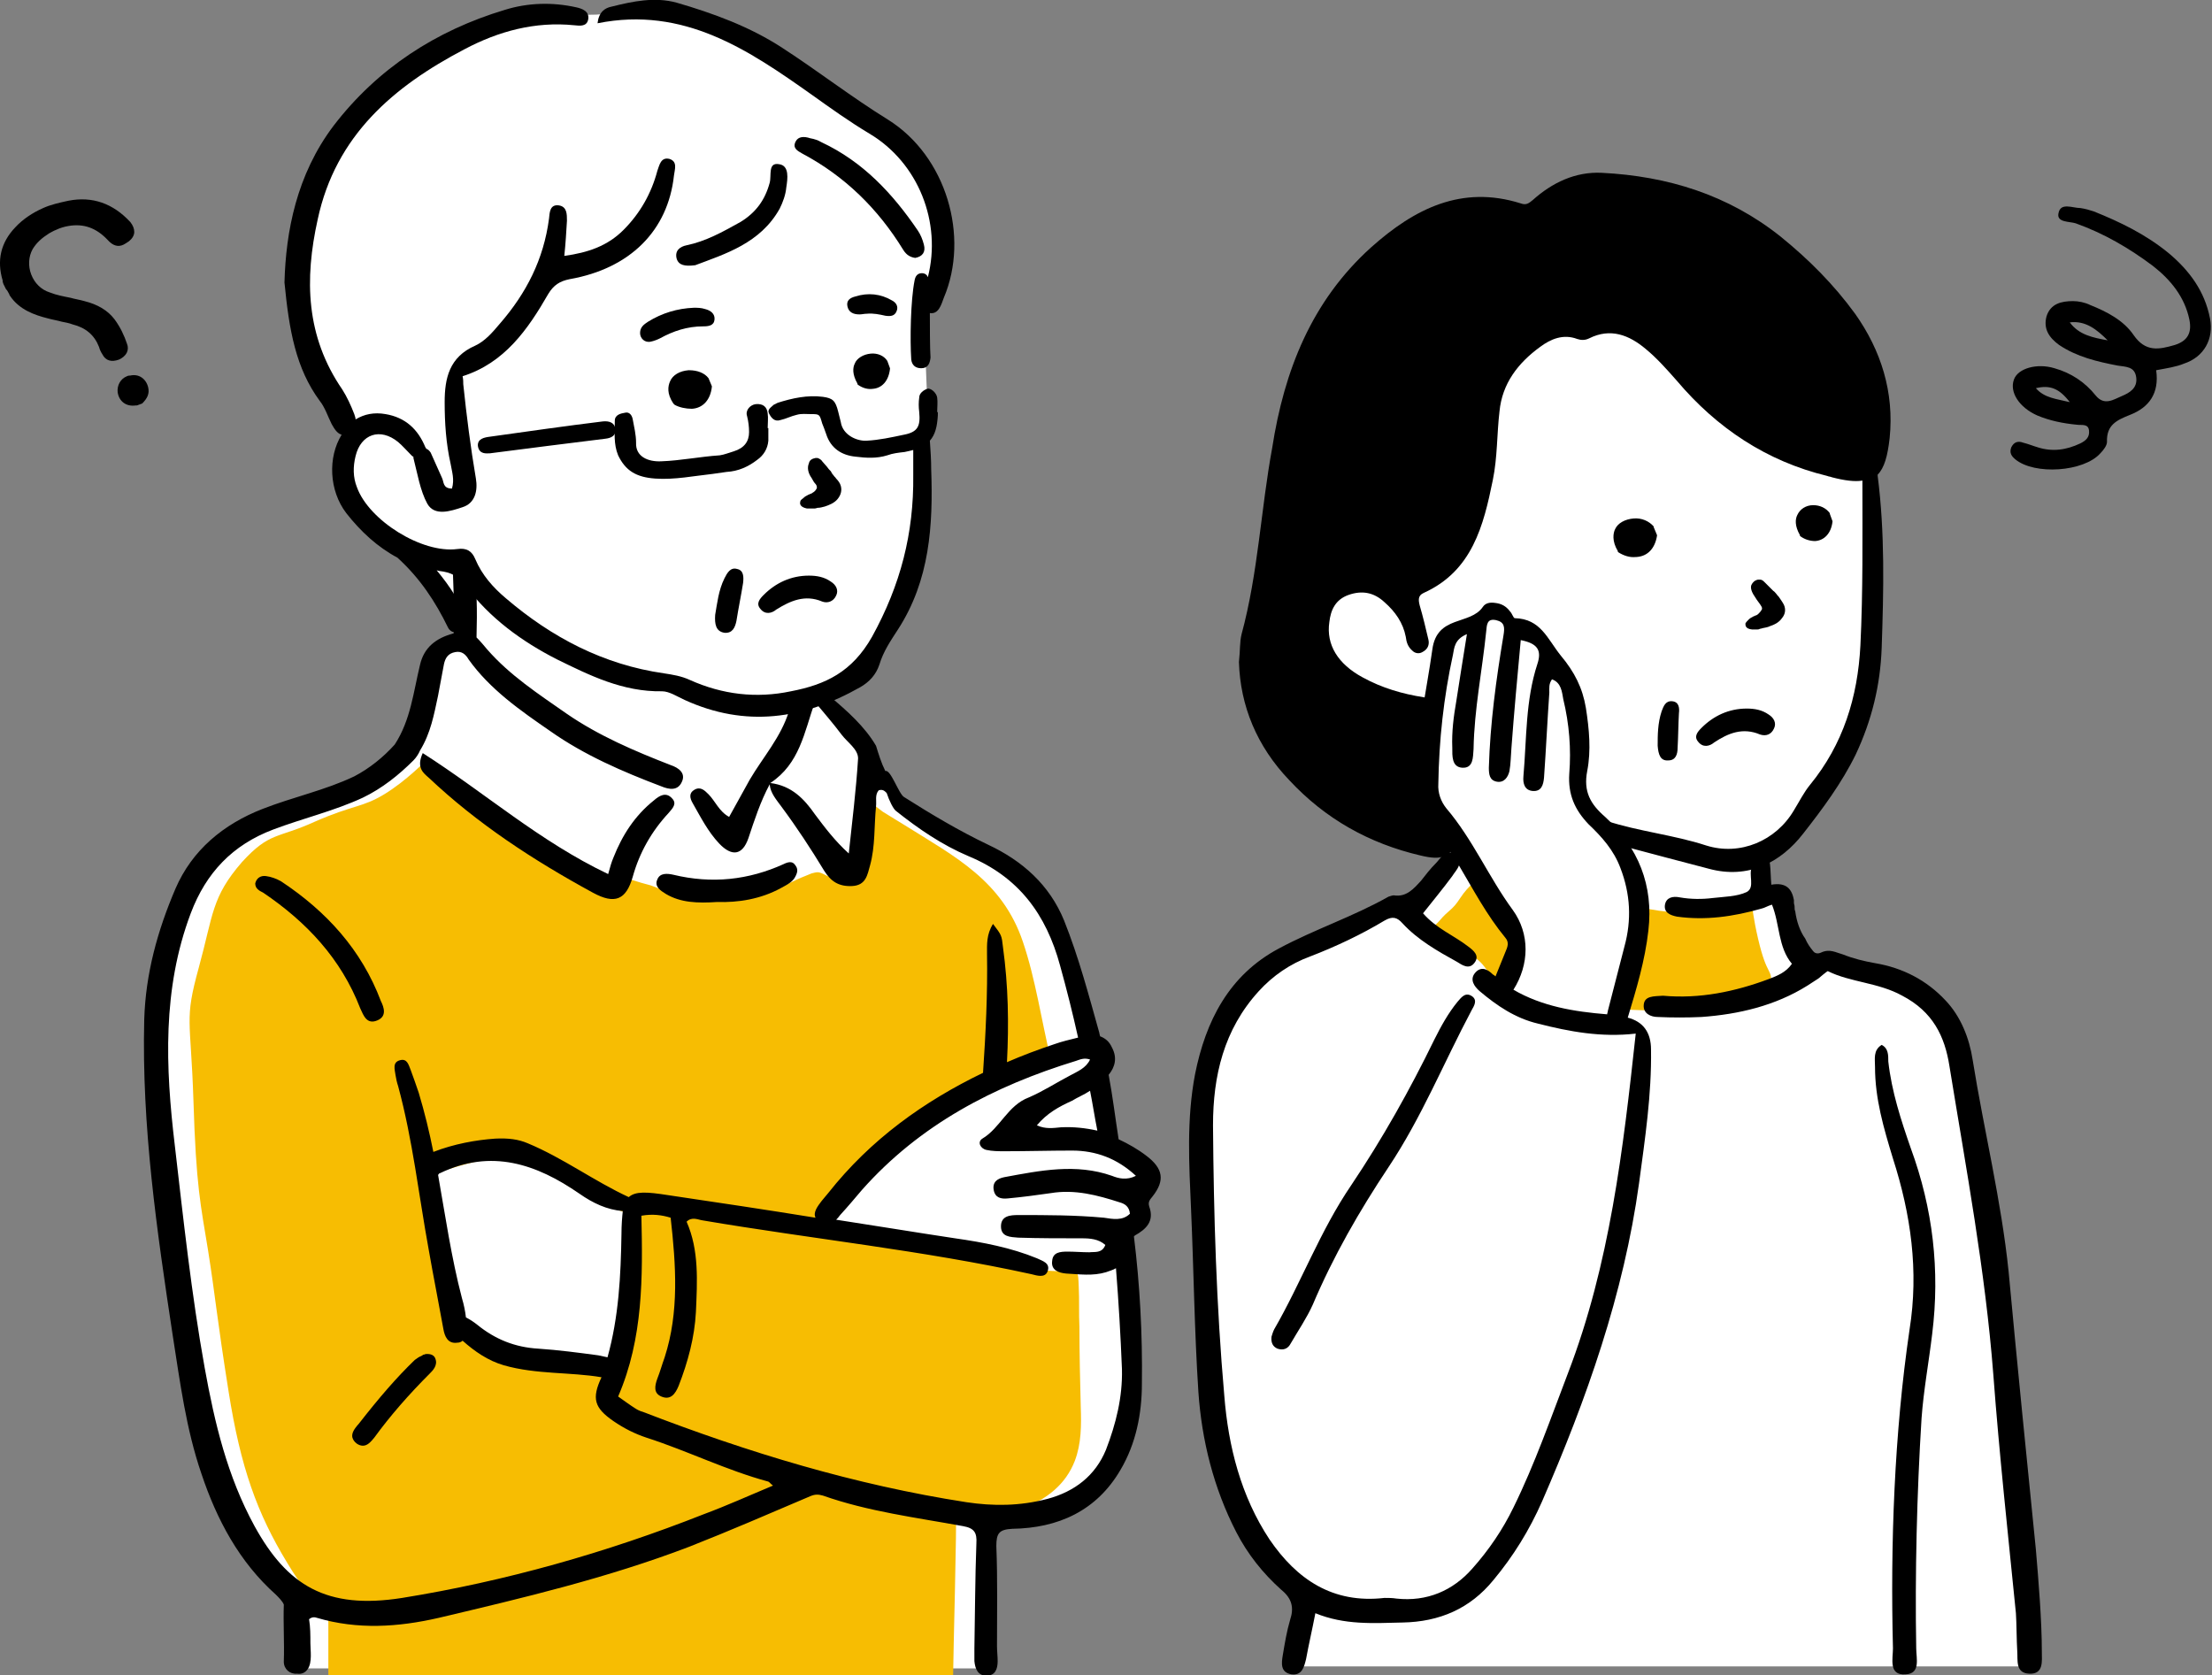 <?xml version="1.0" encoding="utf-8"?>
<!-- Generator: Adobe Illustrator 27.9.1, SVG Export Plug-In . SVG Version: 6.00 Build 0)  -->
<svg version="1.1" id="_レイヤー_2" xmlns="http://www.w3.org/2000/svg" xmlns:xlink="http://www.w3.org/1999/xlink" x="0px"
	 y="0px" viewBox="0 0 332.8 252" style="enable-background:new 0 0 332.8 252;" xml:space="preserve">
<rect x="0" y="0" width="332.8" height="252" fill="#808080" stroke="none"/>
<style type="text/css">
	.st0{fill:#FFFFFF;}
	.st1{fill:#F7BD02;}
</style>
<g id="_レイヤー_1-2">
	<g>
		<g id="_シニア男性">
			<path id="_白" class="st0" d="M92.5,1.8c0,0-2.4,0.8-7.1,0.2c-4.6-0.6-9.3,0.6-13.9,2.5s-11,6.1-18.6,13.7
				c-7.6,7.5-8.2,18.3-8.5,26.1C44,52.1,52.9,65,52.9,65s-0.2,0.9-1,5.2c-0.8,4.4,0.6,5.2,2.8,7.2c2.1,2,5.1,4.6,7.1,5.4
				s2.4,3.8,3.9,5.9c1.5,2,4.7,4.5,4.6,5.2s-0.2,2.5-2.2,2.6s-3.3,2.7-3.3,2.7s0.4,5.2-2.4,11.3c-2.8,6-5.2,6.7-10.7,8.8
				c-5.5,2.1-12.3,4.1-12.3,4.1l-9.2,8c-9.2,8-6.7,38.4-5.6,46.7s5.2,35.3,8.1,44.8s12,16.9,12,16.9V251h103.8l0.1-22.3
				c0,0,4.7,0.1,7.7-0.7c3-0.7,5.8-2.1,8.6-4.6s4.7-5.8,5.5-14.3s-1-20.2-0.9-21.7c0-1.4,0.4-2.3,1.1-2.9c0.7-0.6,1.2-1.6,1.1-3.6
				s-0.3-1.5,0.2-2.5c0.6-1,1.1-1.5,0.3-3.4s-3.1-1.9-4.9-3.1s-0.3-3.6-1.3-8.5c-1-5-1.8-6.7-2.5-9.4s-3.7-13.2-5.1-15.9
				c-1.5-2.7-2.5-4.7-4.6-6.1s-11.6-6.1-14.8-8.3c-3.2-2.2-3.2-2.5-3.7-3.9s-1.3-1.8-3.6-3.3s-0.6-2.5-1.8-4.9
				c-1.3-2.4-5.5-5.6-6-6.6s1-1.3,3.3-2.3s3-1.7,4-3.9c1-2.1,1.9-3.1,4.1-7.5c2.2-4.4,2.3-5.7,3-10.6s0.4-13.3,0.3-13.8
				c-0.1-0.5,0.8-1.6,0.9-4.3c0.1-2.7-0.6-16.1-0.6-16.1s2.4-2.5,2.9-3.8s0.6-6-0.6-11.7s-4.1-7.4-5.7-9.1c-1.5-1.7-5.1-3.2-9.1-5.9
				c-4-2.8-7-5.5-11.6-8.7s-7.2-3.7-12.4-5.1S92.5,1.8,92.5,1.8L92.5,1.8z"/>
			<path id="_カラー" class="st1" d="M29.9,145.6c-2.2,8-1.2,7.5-0.8,19.9c0.4,13.1,1.1,15.8,2.2,22.6c1.1,6.9,1.3,10,3.1,21.3
				c1.8,11.4,4.3,18.3,8.8,25.7c4.4,7.4,6.2,6.4,6.2,6.4V252h94c0-2.4,0.6-23.9,0.4-24c6.5,0.7,15.2-1.2,17.9-8.2
				c1-2.6,1-5.4,0.9-8.2c-0.1-4-0.2-8-0.2-12c-0.1-2,0-4-0.1-6c-0.1-2.4,0-2.5-2.2-2.4c-3.2,0.2-6.2-0.6-9.2-1.6
				c-3.2-1-6.7-1.4-10-2c-3.2-0.5-6.3-0.9-9.5-1.1c-1.1-0.1-2.3-0.2-3.4-0.5c-0.8-0.2-2-0.6-2.5-1.3c-0.4-0.7,0-1.6,0.3-2.2
				c0.5-1.2,1.3-2.2,2.2-3.2c1-1,2.2-1.9,3.1-3c1-1.2,1.9-2.5,3-3.7c2-2.1,4.4-3.7,6.9-5.1c3.2-1.7,6.5-2.9,9.6-4.7
				c1.4-0.8,2.8-1.5,4.4-2.1c1.1-0.4,2.1-0.8,3.1-1.3c-1.4-5.8-2.3-12.1-4.2-17.7c-3.1-9.2-10.2-12.8-17.7-17.5
				c-5-3.1-2.3-1.3-5.1-3.4c0,0-0.1,0-0.1-0.1c-0.1,0.6-0.1,1.3-0.2,1.9c-0.2,2-0.1,4-0.5,6c-0.7,3.1-3.7,4.4-6.4,2.9
				c-0.8-0.4-1-0.3-1.8-0.1c-1,0.4-2,0.8-3,1.3c-1.9,0.9-3.9,1.6-5.9,2c-3.8,0.8-7.6,0.8-11.4-0.2c-1.3-0.3-2.6-0.8-3.9-1.3
				c-3.9-1-6.1-2.1-6.1-2.1l-0.7,2.1c0,0,0.6,0.6-3.8-1.4c-4.3-2-10.3-7.9-15.4-11.1s-7.8-6.3-7.8-6.3s-3,3.1-6.3,5.1
				s-4.7,1.6-10.4,4.1c-5.7,2.6-6.8,1.5-11,6.1C31.8,135,32.1,137.6,29.9,145.6L29.9,145.6z M65,178.9c-0.1-0.9,0.1-1.7,0.6-2.5
				c1.6-0.4,3.1-0.9,4.6-1.3c2.9-0.8,5.8-1.1,8.8-0.2c3,0.9,5.4,3,8.1,4.5c2.5,1.4,5.3,2.5,8.1,3.4c-0.2,7.8-0.4,15.8-2.6,23.3
				c-0.3,0-0.7,0.1-1.1,0.1h-0.1l0,0c-3.2,0.3-6.4,0.1-9.6-0.4c-1.8-0.3-3.6-0.6-5.4-1c-0.6-0.3-1.2-0.5-1.8-0.8
				c-1.7-0.9-3.8-2.1-5.1-3.6c-1.7-1.9-2.1-4.5-2.6-6.9C66,188.7,65.6,183.8,65,178.9L65,178.9z"/>
			<g id="_アウトライン">
				<g>
					<path d="M95.2,131.9c1-3.6,2.8-6.8,5.4-9.6c0.6-0.7,1.3-1.4,0.5-2.2c-0.9-1-1.9-0.4-2.7,0.3c-2.9,2.3-4.8,5.3-6.1,8.6
						c-0.3,0.7-0.5,1.4-0.8,2.5c-10.3-4.9-18.5-12.2-27.9-18.2c-1,2.2,0.1,3,0.9,3.7c7.3,6.9,15.7,12.4,24.7,17.3
						C92.5,136.1,94.2,135.4,95.2,131.9L95.2,131.9z"/>
					<path d="M117.9,130c-5.3,2.4-10.8,3-16.6,1.6c-0.9-0.2-2-0.3-2.4,0.7c-0.5,1.1,0.5,1.7,1.3,2.2c2.2,1.3,4.7,1.4,7.7,1.2
						c3.1,0.1,6.5-0.4,9.6-2.1c0.9-0.5,1.8-0.9,2.2-1.8c0.3-0.6,0.4-1.1-0.1-1.7C119.2,129.5,118.5,129.7,117.9,130L117.9,130z"/>
					<path d="M21.7,153.4c-0.4,16,1.9,31.8,4.3,47.6c1.1,7,2,14,4.3,20.7c2.3,6.9,5.7,13.3,11.2,18.2c0.5,0.5,1,1,1.2,1.5
						c-0.1,2.9,0.1,5.7,0,8.6c0,1.1,0.9,1.9,2,1.8c0.6,0.1,1.2-0.1,1.6-0.7c0.7-1,0.4-2.8,0.4-3.9c0-1.2,0-2.4-0.2-3.6
						c0.5-0.4,0.9-0.3,1.2-0.2c6.1,1.8,12.2,1.4,18.3,0c12.7-3,25.4-6,37.7-10.7c6.1-2.4,12.1-5,18.2-7.6c0.7-0.3,1.2-0.3,1.9-0.1
						c6.8,2.4,14,3.3,21.1,4.6c1.7,0.3,2.1,1,2,2.6c-0.2,5.3-0.2,10.6-0.3,15.8c0,0.6,0,1.3,0,1.9c0.1,1.1,0.5,2.2,1.8,2.2
						c1.4,0,1.7-1.1,1.7-2.2c0-0.7-0.1-1.5-0.1-2.2c0-5,0.1-10.1-0.1-15.1c0-1.9,0.4-2.5,2.4-2.6c6.9-0.1,12.7-2.7,16.3-8.9
						c2.3-3.9,3.2-8.4,3.2-12.9c0.1-7.5-0.3-14.9-1.2-22.2c0,0,0.1,0,0.1-0.1c1.8-1,3-2.2,2.2-4.4c-0.2-0.7,0.1-1,0.5-1.5
						c1.9-2.4,1.6-4.2-0.9-6.1c-1.3-1-2.7-1.8-4.2-2.5c-0.5-3.2-0.9-6.5-1.5-9.7c1-1.2,1.3-2.6,0.5-4.1c-0.4-0.9-1-1.4-1.8-1.7
						c0-0.2-0.1-0.3-0.1-0.5c-1.6-5.7-3.1-11.4-5.3-16.9c-2.2-5.4-6.3-9-11.4-11.4c-4.4-2.1-8.6-4.6-12.7-7.2
						c-0.8-0.5-2-4.2-2.8-3.9c-0.6-1.2-1-2.5-1.4-3.8c-1.7-2.9-4.3-5.2-6.9-7.4c-2.3-1.8-5.3-0.6-6.2,2.2c-1.2,3.9-3.9,6.9-5.9,10.3
						c-1,1.8-2,3.6-3.1,5.6c-1.5-0.8-2.1-2.4-3.1-3.4c-0.6-0.6-1.2-1.2-2.1-0.7s-0.7,1.3-0.3,2c1.2,2.1,2.3,4.3,4,6.1
						c1.9,2,3.5,1.8,4.4-0.8c0.9-2.7,1.8-5.5,3.2-8.1c0.1,1.3,1,2.3,1.8,3.4c2.3,3.1,4.4,6.3,6.4,9.6c1,1.6,2.2,2.4,4.2,2.3
						c2.1-0.1,2.3-1.7,2.7-3.1c0.8-2.9,0.6-5.9,0.9-8.9c0.1-0.8-0.2-1.7,0.4-2.4c0.6-0.2,0.9,0.1,1.2,0.4c0.4,1.2,1,2.4,1.4,2.7
						c3.4,2.7,6.9,5.1,10.9,6.8c7.5,3.1,11.7,8.7,13.8,16.5c1,3.6,1.9,7.2,2.7,10.8c-1.2,0.3-2.5,0.6-3.6,1
						c-2.4,0.8-4.8,1.7-7.1,2.7c0.3-5.8,0.2-11.5-0.6-17.3c-0.2-1.8-0.2-1.8-1.5-3.5c-1,1.6-0.9,3.1-0.9,4.5c0.1,6-0.2,12-0.6,17.9
						c-8.9,4.3-16.9,10-23.3,18.1c-0.3,0.4-0.7,0.8-1,1.2c-0.6,0.8-1.3,1.7-0.9,2.5c-7.4-1.2-14.8-2.3-22.2-3.4
						c-3.2-0.5-4.9-0.6-5.9,0.3c-5.2-2.4-9.9-5.9-15.2-8.1c-1.4-0.6-2.9-0.8-4.9-0.7c-2.9,0.2-6.2,0.8-9.3,2c-0.6-3-1.3-5.9-2.2-8.9
						c-0.4-1.2-0.8-2.3-1.2-3.4c-0.3-0.7-0.5-1.8-1.6-1.5c-1.2,0.3-0.8,1.4-0.7,2.2c0.1,0.6,0.2,1.1,0.4,1.7
						c2.2,8.1,3.1,16.4,4.6,24.6c0.7,4,1.5,8,2.2,11.9c0.2,1.2,0.7,2.3,2.1,2.1c0.3,0,0.6-0.1,0.8-0.3c1.8,1.6,3.8,3,6.2,3.7
						c4.9,1.4,10,1,14.7,1.8c-1.5,3.2-1.1,4.6,1.8,6.6c1.6,1.1,3.2,1.9,5,2.5c6.2,2,12,4.9,18.3,6.6c0.2,0.1,0.3,0.3,0.7,0.6
						c-3.6,1.5-6.9,3-10.4,4.3c-14.7,5.8-29.9,10.1-45.4,12.6c-11.4,1.8-17.3-1.9-22.2-10.8c-4.1-7.5-6-15.5-7.5-23.8
						c-2-11.1-3.2-22.3-4.5-33.5c-1.4-11.7-1.9-23.5,2.4-34.9c2.3-6.1,6.3-10.3,12.4-12.6c4.5-1.7,9.2-2.8,13.5-4.8
						c2.9-1.4,5.4-3.4,7.6-5.6c0.4-0.4,0.8-1,1-1.5c1.6-2.6,2.1-5.4,2.7-8.2c0.3-1.6,0.6-3.2,0.9-4.8c0.2-0.9,0.6-1.6,1.7-1.8
						c1-0.2,1.6,0.4,2,1.1c3.2,4.5,7.8,7.7,12.3,10.8c5.1,3.6,10.9,6.1,16.7,8.3c1.2,0.5,2.5,0.7,3.1-0.7c0.6-1.3-0.5-2.1-1.7-2.5
						c-5.4-2.1-10.8-4.4-15.6-7.7c-4.3-3-8.6-5.8-12-9.7c-0.5-0.6-1-1.2-1.6-1.8c0-0.1,0-0.1,0-0.2c0.1-3.7,0.1-7.4-0.5-11.1
						c-0.3-1.9-3.2-1.9-3.1,0.2c0.1,3.4,0.3,6.9,0.2,10.3c0,0.1,0,0.1-0.1,0.2c-2.6,0.7-4.4,2.1-5,4.7c-1,4.1-1.4,8.3-3.8,12
						c-1.7,1.9-3.8,3.6-6.1,4.8c-4.4,2.1-9.2,3.1-13.8,4.9c-5.9,2.3-10.6,6.2-13.1,12C23.7,140,21.9,146.5,21.7,153.4L21.7,153.4z
						 M126.6,110.5c0.9,1.2,2.5,2.2,2.5,3.6c-0.3,4.8-0.9,9.6-1.4,14.3c-2.1-1.9-3.6-3.9-5.1-5.9c-1.6-2.3-3.5-4.3-6.7-4.7
						c4.4-2.9,5.1-7.6,6.7-12.2C124.1,107.4,125.4,108.9,126.6,110.5L126.6,110.5z M66.2,176.5c7.7-3.7,14.5-1.4,21,3.1
						c2,1.4,4.1,2.4,6.5,2.6c-0.1,0.9-0.2,2.1-0.2,3.5c-0.1,6.2-0.4,12.4-2.1,18.5c-0.5-0.1-0.9-0.2-1.4-0.3c-3-0.4-6-0.8-9-1
						c-3.5-0.2-6.5-1.4-9.2-3.6c-0.5-0.4-1.1-0.8-1.7-1.1c-0.1-0.9-0.3-1.9-0.6-2.9c-1.6-6.1-2.5-12.4-3.6-18.6H66
						C66,176.6,66.1,176.5,66.2,176.5L66.2,176.5z M164,164.1c0.4,2,0.7,4,1.1,6c-1.8-0.4-3.6-0.6-5.5-0.5c-1.1,0.1-2.3,0.3-3.6-0.3
						c1.5-1.8,3.3-2.8,5.3-3.7C162.1,165.1,163.1,164.7,164,164.1L164,164.1z M145.4,226c-16.8-2.6-32.9-7.5-48.7-13.6
						c-0.4-0.1-0.8-0.3-1.1-0.5c-0.8-0.5-1.6-1.1-2.6-1.8c3.8-8.8,3.7-18,3.5-27.2c1.7-0.3,3.1-0.1,4.4,0.3c0.8,7.1,1.3,14.2-0.9,21
						c-0.4,1.1-0.7,2.2-1.1,3.2c-0.4,1.1-0.6,2.2,0.6,2.7c1.4,0.6,2.1-0.4,2.6-1.6c1.4-3.6,2.4-7.3,2.6-11.1
						c0.2-4.6,0.5-9.3-1.4-13.6c0.8-0.8,1.7-0.3,2.4-0.2c16.5,2.8,33.1,4.5,49.5,8.1c0.8,0.2,2,0.6,2.4-0.4c0.5-1.3-0.8-1.6-1.6-2
						c-3.9-1.6-8.1-2.4-12.3-3c-6-0.9-12-1.9-17.9-2.8c0.2-0.2,0.4-0.4,0.6-0.7c1.1-1.2,2.2-2.5,3.3-3.8
						c8.7-9.8,19.8-15.6,32.2-19.4c0.6-0.2,1.2-0.5,2.1-0.2c-0.6,1.3-1.9,1.8-3,2.4c-2.1,1.1-4.1,2.4-6.2,3.3
						c-3.2,1.2-4.3,4.6-7,6.2c-0.8,0.5-0.3,1.5,0.6,1.7s1.8,0.2,2.8,0.2c3.4,0,6.7-0.1,10.1-0.1c3.6,0,6.8,1.2,9.6,3.8
						c-1.4,0.7-2.6,0.4-3.6,0c-5.4-1.9-10.8-0.8-16.2,0.2c-1,0.2-1.8,0.7-1.6,1.9s1.1,1.4,2.1,1.3c2.2-0.2,4.4-0.5,6.5-0.8
						c3.6-0.6,7,0.3,10.4,1.4c0.7,0.2,1.4,0.6,1.5,1.7c-1.1,1.1-2.6,0.8-3.9,0.6c-4.3-0.4-8.6-0.4-12.9-0.4c-1.2,0-2.6,0.1-2.6,1.7
						c0,1.6,1.4,1.6,2.6,1.7c3.2,0.1,6.4,0.1,9.6,0.1c1.2,0,2.5,0.1,3.5,1c-0.5,1.3-1.6,1-2.4,1.1c-1.1,0-2.2-0.1-3.3-0.1
						s-2.2,0.1-2.3,1.4c-0.2,1.4,1,1.8,2.1,1.9c2,0.1,4,0.4,6-0.2c0.5-0.2,1-0.3,1.5-0.6c0.4,5.1,0.7,10.1,0.9,15.2
						c0.1,4.2-0.9,8.2-2.4,12.1c-1.6,3.9-4.7,6.3-8.8,7.4C153.4,226.6,149.4,226.6,145.4,226L145.4,226z"/>
					<path d="M56.8,153.5c1.4-0.6,1-1.9,0.5-2.9c-2.9-7.7-8.2-13.5-15-18c-0.7-0.4-1.5-0.7-2.3-0.8s-1.4,0.3-1.6,1.1
						c0,0.8,0.6,1.1,1.2,1.4c6.5,4.4,11.7,9.9,14.6,17.4C54.7,152.8,55.2,154.2,56.8,153.5z"/>
					<path d="M62.4,204.6c-2.7,2.6-5.3,5.6-8.5,9.7l-0.1,0.1c-0.4,0.5-0.9,1.1-0.8,1.8c0.1,0.4,0.3,0.7,0.7,1
						c0.3,0.2,0.6,0.3,0.9,0.3c0.7,0,1.2-0.6,1.7-1.2c2.4-3.3,5.2-6.5,8.4-9.7c0.4-0.4,1.2-1.2,0.8-2.2c-0.1-0.3-0.4-0.7-1.2-0.7
						c-0.2,0-0.3,0-0.5,0.1h-0.1l0,0c-0.1,0.1-0.2,0.1-0.3,0.2C63.1,204.1,62.8,204.3,62.4,204.6L62.4,204.6z"/>
				</g>
				<g>
					<path d="M50.2,18.9c-5.6,7.4-7.2,16-7.4,23.6c0.7,7.2,1.7,12.9,5.3,17.8c0.8,1,1.2,2.3,1.8,3.5c0.4,0.7,0.8,1.4,1.5,1.6
						c-2.1,3.4-1.9,8.4,0.7,11.8c2.2,2.8,4.7,5.1,7.7,6.7c3.4,3.1,5.7,6.6,7.6,10.5c0.7,1.5,3.6,0.7,3-0.8c-1-2.8-2.7-5.4-4.7-7.8
						c0.1,0,0.3,0.1,0.4,0.1c1.8,0.2,2.9,0.8,4,2.3c3.6,4.8,8.4,8.3,13.7,11c4.9,2.4,9.9,4.9,15.8,4.8c1.1,0,2.3,0.8,3.4,1.3
						c9.2,4.2,17.9,2.9,26.4-1.9c1.4-0.8,2.4-1.9,2.9-3.4c0.6-2,1.7-3.6,2.8-5.3c4.8-7.4,5.3-15.7,5-24.1c0-1.4-0.1-2.9-0.2-4.3
						c0.8-0.9,1.1-2.1,1.2-3.8c0-0.2,0-0.3,0-0.5c0,0,0,0-0.1,0c0-0.7,0.1-1.5,0-2.2s-1-1.5-1.5-1.3c-0.6,0.2-1.2,0.7-1.2,1.3
						c-0.1,0.7-0.1,1.4,0,2.2c0.2,2.1-0.2,3-2.3,3.4c-1.9,0.4-3.7,0.8-5.6,0.9c-1.4,0.1-3.6-0.8-3.9-2.8c-0.1-0.5-0.3-1.1-0.4-1.6
						c-0.4-1.6-0.8-2-2.3-2.2c-2.3-0.3-4.6,0.2-6.8,0.9c-0.2,0.1-0.4,0.2-0.6,0.3c-0.4,0.4-1,0.7-0.7,1.3s0.8,1.3,1.7,1
						c0.9-0.2,1.6-0.6,2.5-0.8c0.7-0.2,1.4-0.1,2.1-0.1c1.3,0,1.3,0,1.7,1.4c0.2,0.5,0.4,1,0.6,1.6c0.7,2.2,2.4,3.2,4.4,3.4
						c1.6,0.2,3.2,0.3,4.8-0.2c0.8-0.3,1.7-0.4,2.6-0.5c0.5-0.1,0.9-0.2,1.3-0.3c0,1.3,0,2.5,0,3.8c0.1,8.7-1.9,16.5-6.2,24.3
						c-3,5.3-7,7.2-12.2,8.2c-5.2,1.1-10.3,0.5-15.2-1.7c-1.3-0.6-2.6-0.8-3.9-1C90.8,100,83,95.9,76.1,90c-1.9-1.6-3.6-3.5-4.6-5.9
						c-0.5-1.2-1.3-1.7-2.7-1.5c-5.3,0.7-13.3-4.3-15.1-9.3c-0.6-1.5-0.6-3.1-0.2-4.7c0.8-3.3,3.7-4.3,6.4-2.1c0.7,0.6,1.3,1.3,2,2
						c0.1,0.1,0.2,0.2,0.3,0.2c0,0.1,0,0.2,0,0.2c0.6,2.3,1,4.9,2.1,6.9c1.1,1.9,3.5,1.1,5.3,0.5c1.9-0.6,2.3-2.5,2-4.3
						c-0.8-4.7-1.4-9.4-1.9-14.2c0-0.3,0-0.7-0.1-1.2c6.3-2,9.8-7,12.9-12.4c0.8-1.3,1.7-1.9,3.2-2.2c9.1-1.6,14.8-7.3,15.7-15.6
						c0.1-0.9,0.6-2.1-0.7-2.5c-1.3-0.3-1.5,1-1.8,1.8c-0.9,3.4-2.6,6.4-5.1,8.9c-2.4,2.4-5.3,3.4-8.9,3.9c0.2-1.9,0.3-3.6,0.4-5.3
						c0-1,0-2.1-1.2-2.3c-1.4-0.2-1.4,1.1-1.5,2c-0.8,6.1-3.4,11.2-7.4,15.8C74.1,50,73,51.3,71.5,52c-3.9,1.7-4.6,4.9-4.6,8.5
						c0,3.1,0.2,6.2,0.9,9.3c0.2,1.2,0.6,2.3,0.2,3.7c-1.4,0-1.2-1-1.5-1.6c-0.6-1.3-1.1-2.5-1.7-3.8c-0.2-0.3-0.4-0.5-0.7-0.6
						c0-0.1,0-0.1-0.1-0.2c-1.1-2.7-3-4.5-6-5c-1.7-0.3-3.2,0-4.5,0.8c0-0.2-0.1-0.5-0.2-0.8c-0.5-1.3-1.1-2.6-1.8-3.7
						C46,50.6,45.8,42,47.8,33c2.7-12.6,11.4-20,22.1-25.6C75,4.7,80.5,3.2,86.4,3.8c0.9,0.1,1.9,0.2,2.1-0.9
						c0.2-1.2-0.9-1.6-1.8-1.8c-3.6-0.8-7.3-0.7-10.8,0.4C65.6,4.6,56.8,10.3,50.2,18.9L50.2,18.9z"/>
					<path d="M139.9,47.1c1.3,0.2,1.7-1.2,2.1-2.3c3.9-9.2,0.4-21.3-8.4-26.8c-5.5-3.4-10.5-7.3-15.9-10.8
						C112.8,4,107.3,2,101.8,0.4C98.5-0.5,95.2,0.2,92,1c-1,0.2-1.9,0.8-2.1,2.5c13-2.6,22.7,4,32.3,10.8c2.8,2,5.6,4,8.6,5.8
						c7.4,4.4,10.9,13.4,8.8,21.6c-0.1-0.3-0.4-0.6-0.9-0.6c-0.7,0-1,0.5-1.1,1.1c-0.6,3-0.7,8.9-0.5,11.9c0.1,0.8,0.6,1.3,1.5,1.3
						c1,0,1.3-0.7,1.4-1.6C139.9,52.5,139.9,48.8,139.9,47.1L139.9,47.1z"/>
					<path d="M119.7,21.3c-0.5,1,0.3,1.4,1,1.8c6.4,3.4,11.4,8.3,15.2,14.5c0.5,0.8,1.1,1.1,1.8,1.2c1.1-0.2,1.6-0.9,1.3-2
						c-0.2-0.8-0.5-1.5-0.9-2.1c-3.8-5.6-8.3-10.4-14.5-13.3c-0.5-0.3-1.1-0.5-1.7-0.6C121,20.5,120.1,20.5,119.7,21.3L119.7,21.3z"
						/>
					<path d="M103.3,36.9c-1,0.2-1.8,0.8-1.5,2c0.3,1,1.2,1.2,2.8,1c4.5-1.7,9.8-3.3,12.7-8.5c0.5-1,0.9-2.1,1-3.2
						c0.2-1.3,0.5-3.3-1.1-3.5c-1.7-0.3-1.1,1.7-1.4,2.8c-0.7,2.6-2.1,4.5-4.4,5.9C108.7,34.9,106.2,36.3,103.3,36.9L103.3,36.9z"/>
					<path d="M122.1,71.9c0.2,0.3,0.3,0.6,0.5,0.8c0.2,0.2,0.3,0.4,0.3,0.6c0,0.1,0,0.2-0.1,0.3c-0.1,0.2-0.3,0.4-0.5,0.5
						c-0.1,0.1-0.3,0.2-0.4,0.2c-0.1,0.1-0.3,0.1-0.4,0.2c-0.2,0.1-0.4,0.2-0.6,0.4l0,0c-0.2,0.2-0.5,0.3-0.5,0.6
						c-0.1,0.3,0,0.8,1,1c0.1,0,0.1,0,0.2,0c0.2,0,0.4,0,0.6,0c0.1,0,0.3,0,0.4,0s0.4-0.1,0.4-0.1c0.4,0,0.7-0.1,1.1-0.2
						c0.6-0.2,1.4-0.5,1.9-1.1s0.7-1.3,0.5-2c-0.1-0.4-0.4-0.8-0.7-1.1c-0.1-0.2-0.3-0.3-0.4-0.5c-0.2-0.2-0.3-0.4-0.4-0.6
						c-0.2-0.2-0.4-0.4-0.6-0.7l-0.7-0.8c-0.1-0.2-0.4-0.4-0.7-0.5c-0.1,0-0.1,0-0.2,0h-0.1c-0.5,0.1-0.9,0.3-1,0.8
						C121.4,70.4,121.6,71.2,122.1,71.9L122.1,71.9z"/>
					<path d="M131,53.2c-1.1,0.1-2.1,0.7-2.4,1.5c-0.3,0.6-0.4,1.6,0.4,3v0.1l0.1,0.1c0.7,0.5,1.5,0.7,2.2,0.6l0,0
						c1.4-0.1,2.4-1.2,2.6-3v-0.1l-0.4-1.1l0,0C133,53.5,132,53.1,131,53.2L131,53.2L131,53.2z"/>
					<path d="M104.1,61.5c1.7-0.1,2.8-1.4,3-3.3v-0.1l-0.5-1.2l0,0c-0.6-0.8-1.7-1.2-2.9-1.2h-0.1c-1.3,0.1-2.4,0.7-2.8,1.7
						c-0.3,0.7-0.5,1.8,0.5,3.3l0.1,0.1l0.1,0.1C102.2,61.3,103.2,61.5,104.1,61.5L104.1,61.5L104.1,61.5z"/>
					<path d="M109,87c-0.9,1.8-1.1,3.8-1.4,5.5c-0.1,1.4,0.1,2.5,1.4,2.7c1.2,0.1,1.6-0.8,1.8-1.8c0.3-1.9,0.7-3.8,1-5.7
						c0.1-0.9,0.1-1.9-0.9-2.1C109.9,85.3,109.4,86.2,109,87z"/>
					<path d="M123.7,90.5c0.8,0.3,1.7,0,2.1-0.9c0.4-0.8,0-1.6-0.8-2.1c-1-0.7-2.1-0.9-3.3-0.9c-2.7,0-5,1.1-6.8,2.9
						c-0.6,0.6-1.2,1.3-0.5,2.1c0.7,0.9,1.7,0.7,2.4,0.1C118.9,90.4,121.1,89.4,123.7,90.5L123.7,90.5z"/>
					<path d="M97.5,48.4c-0.6,0.4-1.2,0.8-1.2,1.7c0,0.8,0.7,1.5,1.6,1.3c0.5-0.1,1-0.3,1.4-0.5c2-1.1,4.1-1.8,6.5-1.8
						c0.8,0,1.6-0.1,1.7-1s-0.6-1.4-1.4-1.6c-0.6-0.2-1.2-0.2-1.7-0.2C101.9,46.4,99.6,47.1,97.5,48.4L97.5,48.4z"/>
					<path d="M127.5,46.1c0.2,0.9,0.9,1.2,1.8,1.2c0.4,0,0.7-0.1,1.1-0.1c1-0.1,1.9,0.1,2.8,0.3c0.7,0.1,1.4,0.1,1.7-0.7
						c0.3-0.7-0.1-1.3-0.7-1.6c-1.7-1-3.6-1.2-5.5-0.6C127.9,44.8,127.3,45.2,127.5,46.1L127.5,46.1z"/>
					<path d="M98.6,72c2.9,0.2,5.8-0.4,8.6-0.7c0.7-0.1,1.4-0.2,2.1-0.3c1.8-0.1,3.3-0.8,4.6-1.8c1-0.7,1.6-1.7,1.7-2.9
						c0-0.7,0-1.3,0-1.9h-0.1c0-0.7,0.1-1.5,0-2.2c-0.1-1-0.7-1.5-1.8-1.4c-0.8,0.1-1.6,0.9-1.3,1.8c0.2,0.8,0.3,1.6,0.3,2.4
						c0,1.4-0.7,2.4-2.3,2.9c-0.7,0.2-1.4,0.5-2.1,0.6c-3,0.2-5.9,0.8-8.8,0.9c-2,0.1-3.9-0.7-3.8-2.8c0-1.2-0.3-2.4-0.5-3.5
						c-0.1-0.6-0.5-1.2-1.2-1c-0.6,0.1-1.5,0.3-1.5,1.2c0,1.8-0.2,3.5,0.5,5.2C94.1,70.8,95.7,71.8,98.6,72L98.6,72z"/>
					<path d="M73.7,68.2c6.1-0.8,11.8-1.5,17.4-2.2c0.9-0.1,1.6-0.5,1.5-1.4c-0.1-1-0.9-1.3-1.9-1.2c-5.7,0.7-11.3,1.5-17,2.3
						c-0.8,0.1-1.9,0.3-1.8,1.4C72.1,68.4,73.2,68.2,73.7,68.2L73.7,68.2z"/>
				</g>
				<g>
					<path d="M0.5,42.7L0.5,42.7l0.4,0.8l0,0c0.2,0.2,0.3,0.4,0.4,0.6c0.1,0.1,0.1,0.3,0.2,0.4c1.4,2.1,3.7,2.9,5.7,3.4
						c0.7,0.2,1.4,0.3,2.1,0.5c0.5,0.1,1.1,0.2,1.6,0.4c2,0.5,3.3,1.6,4,3.4c0.1,0.4,0.3,0.8,0.5,1.1c0.5,1,1.4,1.2,2.5,0.8l0,0
						c1.1-0.5,1.6-1.4,1.2-2.4c-0.4-1.2-1-2.5-1.9-3.7c-1-1.3-2.5-2.2-4.5-2.7c-0.7-0.2-1.4-0.3-2.1-0.5c-1-0.2-2.1-0.4-3.1-0.8
						c-1.3-0.4-2.3-1.4-2.8-2.7s-0.4-2.7,0.2-3.8c0.6-1,1.4-1.7,2.5-2.4c0.4-0.2,0.7-0.4,1-0.5c0.6-0.3,1.3-0.5,1.9-0.6
						c2.3-0.4,4.2,0.3,5.9,2.1c0.8,0.9,1.6,1.1,2.4,0.7c0.2-0.1,0.5-0.3,0.8-0.5c0.5-0.4,0.8-0.9,0.8-1.4s-0.2-1-0.6-1.5
						c-2.6-2.8-5.7-3.9-9.3-3.2c-1.4,0.3-2.7,0.6-3.8,1.1C4.9,32,3.4,33,2.3,34.2c-2.2,2.3-2.8,5-1.9,8c0,0.1,0,0.1,0,0.2
						C0.5,42.6,0.5,42.7,0.5,42.7L0.5,42.7z"/>
					<path d="M19.1,56.6c-1,0.4-1.5,1.4-1.4,2.4c0.2,1.4,1.3,2.2,2.7,2h0.1h0.1l0,0l0.8-0.3l0,0c0.8-0.8,1.1-1.5,0.9-2.4
						c-0.3-1.3-1.4-2.1-2.7-1.8C19.5,56.5,19.3,56.5,19.1,56.6L19.1,56.6z"/>
				</g>
			</g>
		</g>
		<g id="_シニア女性">
			<path id="_白-2" class="st0" d="M240.8,47.1c0,0-8.4,0.2-13,1.7s-3.5,5.7-4.3,10s-1,13.2-2.8,18.9s-10.6,9.6-10.6,9.6
				s-4.4-1.7-8.4-0.9c-4,0.8-2,1.8-3.1,5.8c-1.2,3.9,0.2,4.8,1.9,8.2s9.8,5.5,12.9,6c3,0.6,1.1,2.2,0.9,5.1c-0.3,2.9-0.9,5-0.3,8.7
				c0.5,3.7,6.4,6.4,6.4,6.4s-3.5,4.8-5.8,7.5s-2.5,1.3-5.4,2.2s-13.6,6-19.8,10.7c-6.2,4.6-7.7,12.9-8.3,18s-0.3,24-0.3,29.6
				c0.1,5.6,1.8,21.6,2.7,24.9c0.8,3.4,2.2,6.6,4.6,11.5c2.4,4.9,8.7,8.3,8.7,8.3l-2.4,11.4h111.1c0,0-0.6-14.5-0.7-16
				s-2.9-34.5-3.2-38.2c-0.2-3.7-4.8-29.4-5.6-34.1c-0.9-4.7-1.6-6-2.8-8.7c-1.2-2.7-2.9-3.4-4.5-4.9c-1.6-1.6-6.8-2-8.9-2.8
				s-2.8-1.2-4.8-1.5c-2-0.2-2.5,0.9-3.8-0.4c-1.3-1.3-1.9-8-1.9-8l-1.4-2.1l-2.7,0.8v-6.3c0,0,2-0.8,2.9-1.9s2-2.8,4.5-5.9
				s3.3-5.2,5.3-8.1s2.5-5.1,3.2-9.5s1.3-12.8,1.2-15.9S281.5,71,281.5,71s-0.3-1.4-3.1-1.7c-2.9-0.3-6.8-2.4-11.6-5.2
				s-2.6-2.6-7.2-6.9s-4.7-5.1-8.2-7.5C247.6,47.5,240.8,47.1,240.8,47.1L240.8,47.1z"/>
			<g id="_カラー-2">
				<g>
					<path class="st1" d="M244,150.7c-0.1,0.4-0.2,0.7-0.3,1.1c2.3,0.2,5.9,0.3,8,0.2c2.2-0.1,7.5-0.9,9.5-1.4s3.9-1.7,4.7-2.5
						s0.6-1.3,0.2-2.1s-0.9-1.8-1.6-4.8s-0.9-5-0.9-5l-1.6-1c0,0-2.5,1.6-4.3,2.1c-1.8,0.4-8.3-0.1-10.2-0.7
						c-0.2-0.1-0.4-0.1-0.6-0.2c-0.1,2-0.4,4-0.8,6C245.5,145.1,244.8,147.9,244,150.7L244,150.7z"/>
					<path class="st1" d="M217.8,141c1.7,1.7,2,1.7,4,3s2.3,3.2,3.8,4.1c1.5,0.8,1-0.2,1.8-1.1s1-1.8,1.2-3.7s-0.5-1.6-1.6-3.6
						s-4.4-7.6-4.4-7.6s-1.6,1-2.9,3s-1.6,1.6-3.2,3.5C214.8,140.3,216.1,139.3,217.8,141z"/>
				</g>
			</g>
			<g id="_アウトライン-2">
				<g>
					<path d="M179.8,161.6c-1.3,6.8-0.9,13.6-0.6,20.4c0.4,9.1,0.5,18.2,1.1,27.4c0.5,7.3,2.3,14.5,5.7,21.1c1.7,3.3,4,6.2,6.8,8.7
						c1.6,1.3,1.9,2.7,1.3,4.5c-0.5,1.7-0.8,3.5-1.1,5.3c-0.2,1.2-0.4,2.6,1.3,2.9c1.6,0.2,1.9-1.1,2.2-2.3c0.4-2.2,0.9-4.3,1.4-6.9
						c4.4,1.8,8.7,1.5,13.1,1.4c5.6-0.1,10.2-2.1,13.7-6.4c3-3.6,5.4-7.5,7.3-11.8c6.7-15.4,12.3-31.2,14.6-47.9
						c0.9-6.7,1.9-13.3,1.8-20.1c0-2.6-1.2-4.2-3.5-4.8c1.3-4.3,2.6-8.6,3.1-13.1c0.8-6.8-1.5-12.5-6.5-17.1
						c-2.2-1.9-3.3-3.8-2.7-6.9s0.3-6.3-0.2-9.5c-0.5-3-1.7-5.4-3.8-7.9c-2-2.5-3-5.5-6.9-5.6c-0.2,0-0.4-0.7-0.7-1
						c-0.6-0.8-1.3-1.2-2.3-1.3c-0.7-0.1-1.4,0-1.8,0.6c-1.9,2.8-6.9,1.2-7.6,6.4c-0.9,6.5-2.5,13-2.3,19.6c0.1,2.9,1.1,5.4,2.8,7.6
						c0.8,1.1,1.6,2.2,2.3,3.4c-1-0.3-1.6,0.9-2.3,1.6c-0.8,0.8-1.5,1.7-2.2,2.6c-1.1,1.2-2.2,2.5-4.1,2.2c-0.2,0-0.5,0.1-0.8,0.2
						c-5.3,3-11.1,4.9-16.5,7.8C184.9,146.7,181.4,153.6,179.8,161.6L179.8,161.6z M243.8,130.6c1.5,3.9,1.7,7.8,0.6,11.8
						c-0.8,3.2-1.7,6.5-2.5,9.7c0,0.2-0.1,0.3-0.1,0.5c-5-0.4-9.8-1.2-14.1-3.7c2.4-3.8,2.5-8.4-0.1-12c-3.6-4.9-6-10.6-10-15.3
						c-0.8-1-1.3-2.3-1.2-3.7c0.1-6.5,0.8-13,2.2-19.4c0.2-1,0.2-2.3,2.1-3.1c-0.6,3.7-1.1,6.9-1.6,10.1c-0.4,2.3-0.7,4.6-0.6,7
						c0,1.2-0.1,2.9,1.5,3c1.7,0.1,1.6-1.6,1.7-2.8c0.1-6,1.3-11.8,1.9-17.7c0.1-1,0.1-2,1.5-1.7c1.3,0.3,1.3,1.1,1.1,2.3
						c-1.1,6.6-2,13.2-2.2,19.9c0,1,0.1,1.9,1.2,2.1c1.1,0.2,1.7-0.7,1.9-1.6c0.2-1.1,0.2-2.3,0.3-3.5c0.4-5.4,0.9-10.8,1.4-16.2
						c2.5,0.5,3.2,1.5,2.5,3.6c-1.8,5.5-1.6,11.2-2.1,16.9c-0.1,1.1,0.2,2.1,1.4,2.2c1.3,0.1,1.6-0.9,1.7-2
						c0.3-4.2,0.5-8.5,0.8-12.8c0-0.7-0.1-1.3,0.4-2c1.4,0.5,1.5,1.9,1.7,3c0.9,3.7,1.2,7.5,0.9,11.2c-0.2,3.1,0.8,5.4,2.9,7.6
						C241,125.9,242.8,127.9,243.8,130.6L243.8,130.6z M182.5,169.3c0-7.4,1.6-14.4,6.9-20.2c2.1-2.3,4.7-4.1,7.7-5.2
						c3.9-1.5,7.7-3.3,11.2-5.4c1.2-0.7,1.9-0.5,2.7,0.4c2.3,2.5,5.3,4.2,8.2,5.8c0.8,0.5,1.8,1.2,2.6,0.2c0.9-1.1-0.1-1.9-0.9-2.5
						c-2.2-1.7-4.8-2.7-6.8-5c1.5-1.9,3-3.7,4.4-5.6c0.3-0.5,0.8-1,1-1.6c2.2,3.7,4.2,7.5,7,10.9c0.6,0.7,0.3,1.4,0,2.1
						c-0.5,1.2-1,2.5-1.5,3.7c-0.1-0.1-0.2-0.2-0.4-0.3c-0.8-0.8-1.8-1.3-2.7-0.2c-0.8,1-0.1,2,0.7,2.7c2.6,2.2,5.4,4.1,8.8,4.9
						c4.7,1.2,9.5,2.1,14.7,1.5c-1.9,17.5-3.9,34.7-10.2,51.1c-2.6,6.8-5,13.7-8.2,20.2c-1.6,3.3-3.7,6.4-6.2,9.2
						c-2.9,3.3-6.8,5-11.4,4.5c-0.6-0.1-1.2-0.1-1.8-0.1c-7.8,0.9-13.2-2.8-17.3-8.8c-4.3-6.5-6.2-14-6.8-21.6
						C183,196.4,182.6,182.8,182.5,169.3L182.5,169.3z"/>
					<path d="M247.3,151.2c-0.1,1.3,1.1,1.8,2.1,1.8c2.2,0.1,4.4,0.1,6.6,0c5.6-0.4,11.1-1.7,15.9-4.7c0.6-0.4,1.1-0.7,1.7-1.1
						c0.1-0.1,1.3-1.1,1.4-1.1c3.4,1.7,7.6,1.7,11.2,3.7c4.6,2.4,6.4,6.1,7.1,10.6c2.5,15.4,5.4,30.8,6.6,46.4
						c0.9,12,2.2,23.9,3.4,35.9c0.1,1.4,0.1,4.2,0.2,5.7c0.1,1.4-0.3,3.3,1.8,3.4c2.2,0.1,1.9-1.9,1.9-3.3c0-4.7-0.5-10.7-0.9-15.4
						c-1.4-13.9-2.8-27.8-4.1-41.8c-1.1-10.7-3.7-21.2-5.4-31.8c-0.5-3.3-1.8-6.6-4.1-9c-2.8-3-6.4-4.9-10.6-5.6
						c-1.7-0.3-3.3-0.7-4.8-1.3c-1.1-0.3-2-0.9-3.3-0.3c-0.4,0.2-0.9,0.2-1.2-0.2c-0.5-0.6-0.9-1.2-1.2-1.9
						c-0.8-1.1-1.3-2.6-1.5-4.1c-0.1-0.2-0.1-0.4-0.1-0.7c0-0.2-0.1-0.4-0.1-0.6c0-0.1,0-0.2,0-0.4c-0.3-1.6-1.1-2.7-3.4-2.3
						c-0.1-1.2-0.1-2.2-0.2-3.1c-0.1-0.7-0.4-1.4-1.2-1.4s-1.2,0.6-1.4,1.3c-0.1,0.2-0.1,0.3-0.1,0.5c-0.6,1.2,0.5,3.1-0.8,3.8
						c-1.5,0.7-3.4,0.7-5.1,0.9c-1.6,0.2-3.3,0.2-5-0.1c-1-0.2-2,0-2.2,1.1c-0.2,1.2,0.8,1.6,1.8,1.8c4.3,0.6,8.5,0,12.7-1.2
						c0.5-0.1,0.9-0.4,1.6-0.6c1.2,3,0.9,6.4,3,8.9c-0.9,1.3-2.2,1.8-3.5,2.3c-5.1,1.9-10.4,3-15.9,2.5
						C248.8,149.9,247.4,149.8,247.3,151.2L247.3,151.2z"/>
					<path d="M283.1,157.2c-1.3,0.8-1,2.1-1,3.3c0,4.8,1.3,9.2,2.7,13.8c2.7,8.4,3.9,16.9,2.5,25.7c-2.3,15.6-2.9,32.3-2.5,48
						c0,1.5-0.7,4.1,1.9,3.9c2.3-0.1,1.6-2.4,1.6-3.9c-0.2-11.2,0.1-23.4,0.8-34.6c0.3-4.2,1.1-8.5,1.6-12.7
						c1.2-9.6,0.1-18.9-3.2-27.9c-1.5-4.3-2.9-8.6-3.4-13.1C284.1,158.7,284.1,157.7,283.1,157.2L283.1,157.2z"/>
					<path d="M191.7,200c-0.2,0.4-0.3,0.8-0.4,1.1c-0.1,0.9,0.2,1.5,0.9,1.8c0.9,0.3,1.6,0,2-0.8c1.1-1.9,2.4-3.8,3.3-5.8
						c3.1-7.3,7-14.1,11.4-20.7c5-7.5,8.3-15.7,12.5-23.6c0.4-0.7,0.9-1.5,0.1-2.1c-1-0.7-1.6,0.1-2.2,0.8c-1.4,1.7-2.5,3.7-3.5,5.7
						c-3.7,7.6-7.8,14.9-12.5,21.9C198.6,185.2,195.8,192.9,191.7,200L191.7,200z"/>
				</g>
				<g>
					<path d="M264.8,90.9c0.1,0.2,0.3,0.4,0.3,0.6c0,0.1,0,0.2-0.1,0.3c-0.1,0.2-0.3,0.4-0.5,0.6c-0.1,0.1-0.3,0.2-0.4,0.2
						c-0.1,0.1-0.3,0.1-0.4,0.2c-0.2,0.1-0.4,0.2-0.6,0.4l0,0c-0.2,0.2-0.4,0.4-0.5,0.6c0,0.3,0,0.8,1,0.9c0.1,0,0.1,0,0.2,0
						c0.2,0,0.4,0,0.6,0c0.1,0,0.2,0,0.4-0.1c0.1,0,0.4-0.1,0.4-0.1c0.4-0.1,0.7-0.1,1.1-0.3c0.6-0.2,1.3-0.5,1.8-1.2
						c0.5-0.6,0.6-1.3,0.3-2c-0.2-0.4-0.5-0.8-0.7-1.1c-0.1-0.2-0.3-0.3-0.4-0.5c-0.2-0.2-0.3-0.4-0.5-0.5c-0.2-0.2-0.4-0.4-0.6-0.6
						l-0.7-0.7c-0.2-0.2-0.4-0.4-0.7-0.4c-0.1,0-0.1,0-0.2,0c0,0,0,0-0.1,0c-0.5,0.1-0.8,0.4-1,0.8c-0.2,0.5,0.1,1.2,0.6,1.9
						C264.4,90.4,264.6,90.6,264.8,90.9L264.8,90.9z"/>
					<path d="M272.8,76c-1.1,0-2,0.6-2.4,1.5c-0.3,0.6-0.4,1.6,0.4,3v0.1l0.1,0.1c0.7,0.5,1.5,0.7,2.2,0.7l0,0
						c1.4-0.1,2.4-1.2,2.6-2.9v-0.1l-0.4-1.1v-0.1C274.7,76.4,273.8,76,272.8,76L272.8,76L272.8,76z"/>
					<path d="M245.8,78c-1.3,0.1-2.4,0.7-2.8,1.6c-0.3,0.6-0.5,1.8,0.4,3.3V83l0.1,0.1c0.8,0.5,1.7,0.8,2.6,0.7h0.1
						c1.7-0.1,2.8-1.3,3.1-3.2v-0.1l-0.5-1.2v-0.1C248.1,78.4,247,77.9,245.8,78L245.8,78L245.8,78z"/>
					<path d="M251.6,105.5c-1-0.1-1.3,0.7-1.6,1.5c-0.6,1.8-0.6,3.6-0.6,5.2c0.1,1.3,0.4,2.3,1.6,2.2c1.1,0,1.4-0.9,1.4-1.9
						c0.1-1.7,0.1-3.5,0.2-5.2C252.7,106.5,252.6,105.6,251.6,105.5L251.6,105.5z"/>
					<path d="M264.8,110.5c0.9,0.3,1.7,0,2.1-0.9c0.4-0.8,0-1.6-0.8-2.1c-1-0.7-2.1-0.9-3.3-0.9c-2.7,0-5,1.1-6.8,2.9
						c-0.6,0.6-1.2,1.3-0.5,2.1c0.7,0.9,1.7,0.7,2.4,0.1C260,110.3,262.2,109.4,264.8,110.5L264.8,110.5z"/>
					<path d="M186.8,95.4c-0.3,1.2-0.2,2.4-0.4,4.2c0.2,6.6,2.7,12.7,7.6,17.8c5.4,5.8,12,9.5,19.7,11.3c3.3,0.8,4.5,0.3,5.8-2.6
						c-0.4-0.5-0.8-1-1.2-1.5c-1.1-1.5-2.6-2.9-3-4.7c-0.3-1.5-0.2-3.2,0-4.8c-0.1-0.9,0-1.7-0.1-2.6c0-2.4,0.1-4.8,0.2-7.2
						c-0.3-0.2-0.7-0.3-1.2-0.4c-3.2-0.5-6.3-1.4-9.2-3c-3.7-2-5.5-4.9-5-8.3c0.2-1.8,0.9-3.4,2.9-4.1s3.8-0.4,5.4,1.1
						c1.6,1.4,2.8,3.1,3.2,5.2c0.1,0.8,0.3,1.5,1,2.1c0.4,0.4,1,0.5,1.5,0.2c0.8-0.4,1.1-1.1,0.9-1.9c-0.4-1.7-0.8-3.4-1.3-5.1
						c-0.2-0.8-0.3-1.5,0.6-1.9c7.3-3.3,9-10.1,10.4-17c0.7-3.4,0.6-6.9,1-10.3c0.4-4.2,2.8-7.3,6.1-9.7c1.6-1.2,3.5-2,5.6-1.2
						c0.6,0.2,1.2,0.2,1.8-0.1c3.2-1.6,6-0.5,8.5,1.6c1.7,1.4,3.2,3.1,4.7,4.8c6,7.1,13.5,12.1,22.6,14.3c0.2,0.1,0.5,0.1,0.7,0.2
						c1.9,0.5,3.5,0.7,4.6,0.5c0,0.1,0,0.2,0,0.3c0,8.2,0.1,16.3-0.3,24.5c-0.4,7.8-2.6,14.9-7.6,21c-0.9,1.1-1.6,2.5-2.4,3.8
						c-2.7,4.6-8.1,6.9-13.2,5.3c-4.9-1.6-10.1-2.1-15-3.7c1.1,1.2,2,2.5,2.9,3.9c4.1,1.1,8.3,2.2,12.5,3.3
						c5.9,1.6,10.8-0.9,14.2-5.3c2.9-3.7,5.8-7.6,7.9-11.9c2.4-5.1,3.7-10.4,3.9-16c0.3-8.7,0.5-17.3-0.6-25.9c0-0.1,0-0.1,0-0.2
						c1-1,1.5-2.8,1.8-5.5c0.7-6.9-1.3-13.2-5.2-18.7c-3.2-4.4-7-8.2-11.2-11.6c-7.9-6.3-17-9.1-26.9-9.6c-4-0.2-7.5,1.5-10.4,4.1
						c-0.6,0.5-1,0.8-1.8,0.5c-8.9-2.8-16,0.8-22.5,6.6c-9,8.1-13.1,18.6-14.9,30.2C189.7,76.6,189.3,86.2,186.8,95.4L186.8,95.4z"
						/>
				</g>
				<path d="M302.6,67.3c-0.3,0.8,0,1.3,0.6,1.8c2.9,2.4,10.3,1.9,12.8-0.9c0.5-0.5,1-1.2,1-1.7c-0.1-2.6,1.5-3.3,3.5-4.1
					c2.8-1.1,4.4-3.2,3.9-6.7c1.6-0.3,3-0.5,4.2-1c3-1,4.5-3.7,3.9-6.8c-0.8-4.1-3.1-7.2-6.2-9.8c-3.4-2.8-7.3-4.7-11.3-6.3
					c-0.6-0.2-1.3-0.4-2-0.5c-1.2,0-3-0.9-3.3,0.8c-0.3,1.4,1.7,1.2,2.6,1.5c4.2,1.5,8,3.7,11.6,6.4c2.7,2.1,4.8,4.7,5.5,8.1
					c0.4,2-0.3,3.2-2.2,3.8c-2.4,0.7-4.4,1.1-6.2-1.5c-1.5-2.2-4-3.5-6.5-4.5c-0.8-0.4-1.8-0.6-2.6-0.6c-1.8,0-3.4,0.4-4,2.3
					c-0.5,1.9,0.4,3.2,1.9,4.3c2.7,1.8,5.7,2.5,8.8,3.1c1.2,0.2,2.6,0.1,2.8,1.8c0.2,1.6-1,2.3-2.2,2.8s-2.6,1.5-3.9-0.1
					c-1.6-2-3.7-3.4-6.2-4.1c-2.6-0.8-5.5,0-6.1,1.7c-0.7,1.9,0.8,4.2,3.5,5.4c1.9,0.8,3.9,1.2,6,1.4c0.7,0.1,1.7-0.2,1.8,0.9
					c0.1,1-0.5,1.5-1.3,1.9c-2.1,1-4.2,1.3-6.4,0.6c-0.7-0.2-1.4-0.5-2.2-0.7C303.6,66.3,303,66.5,302.6,67.3L302.6,67.3z
					 M311.4,60.5c-2-0.5-3.8-0.6-5.1-2.1C308.4,57.9,309.8,58.4,311.4,60.5z M317.1,51.2c-2.2-0.4-4.3-0.8-5.7-2.7
					C313.8,48.2,315.5,49.6,317.1,51.2z"/>
			</g>
		</g>
	</g>
</g>
</svg>
